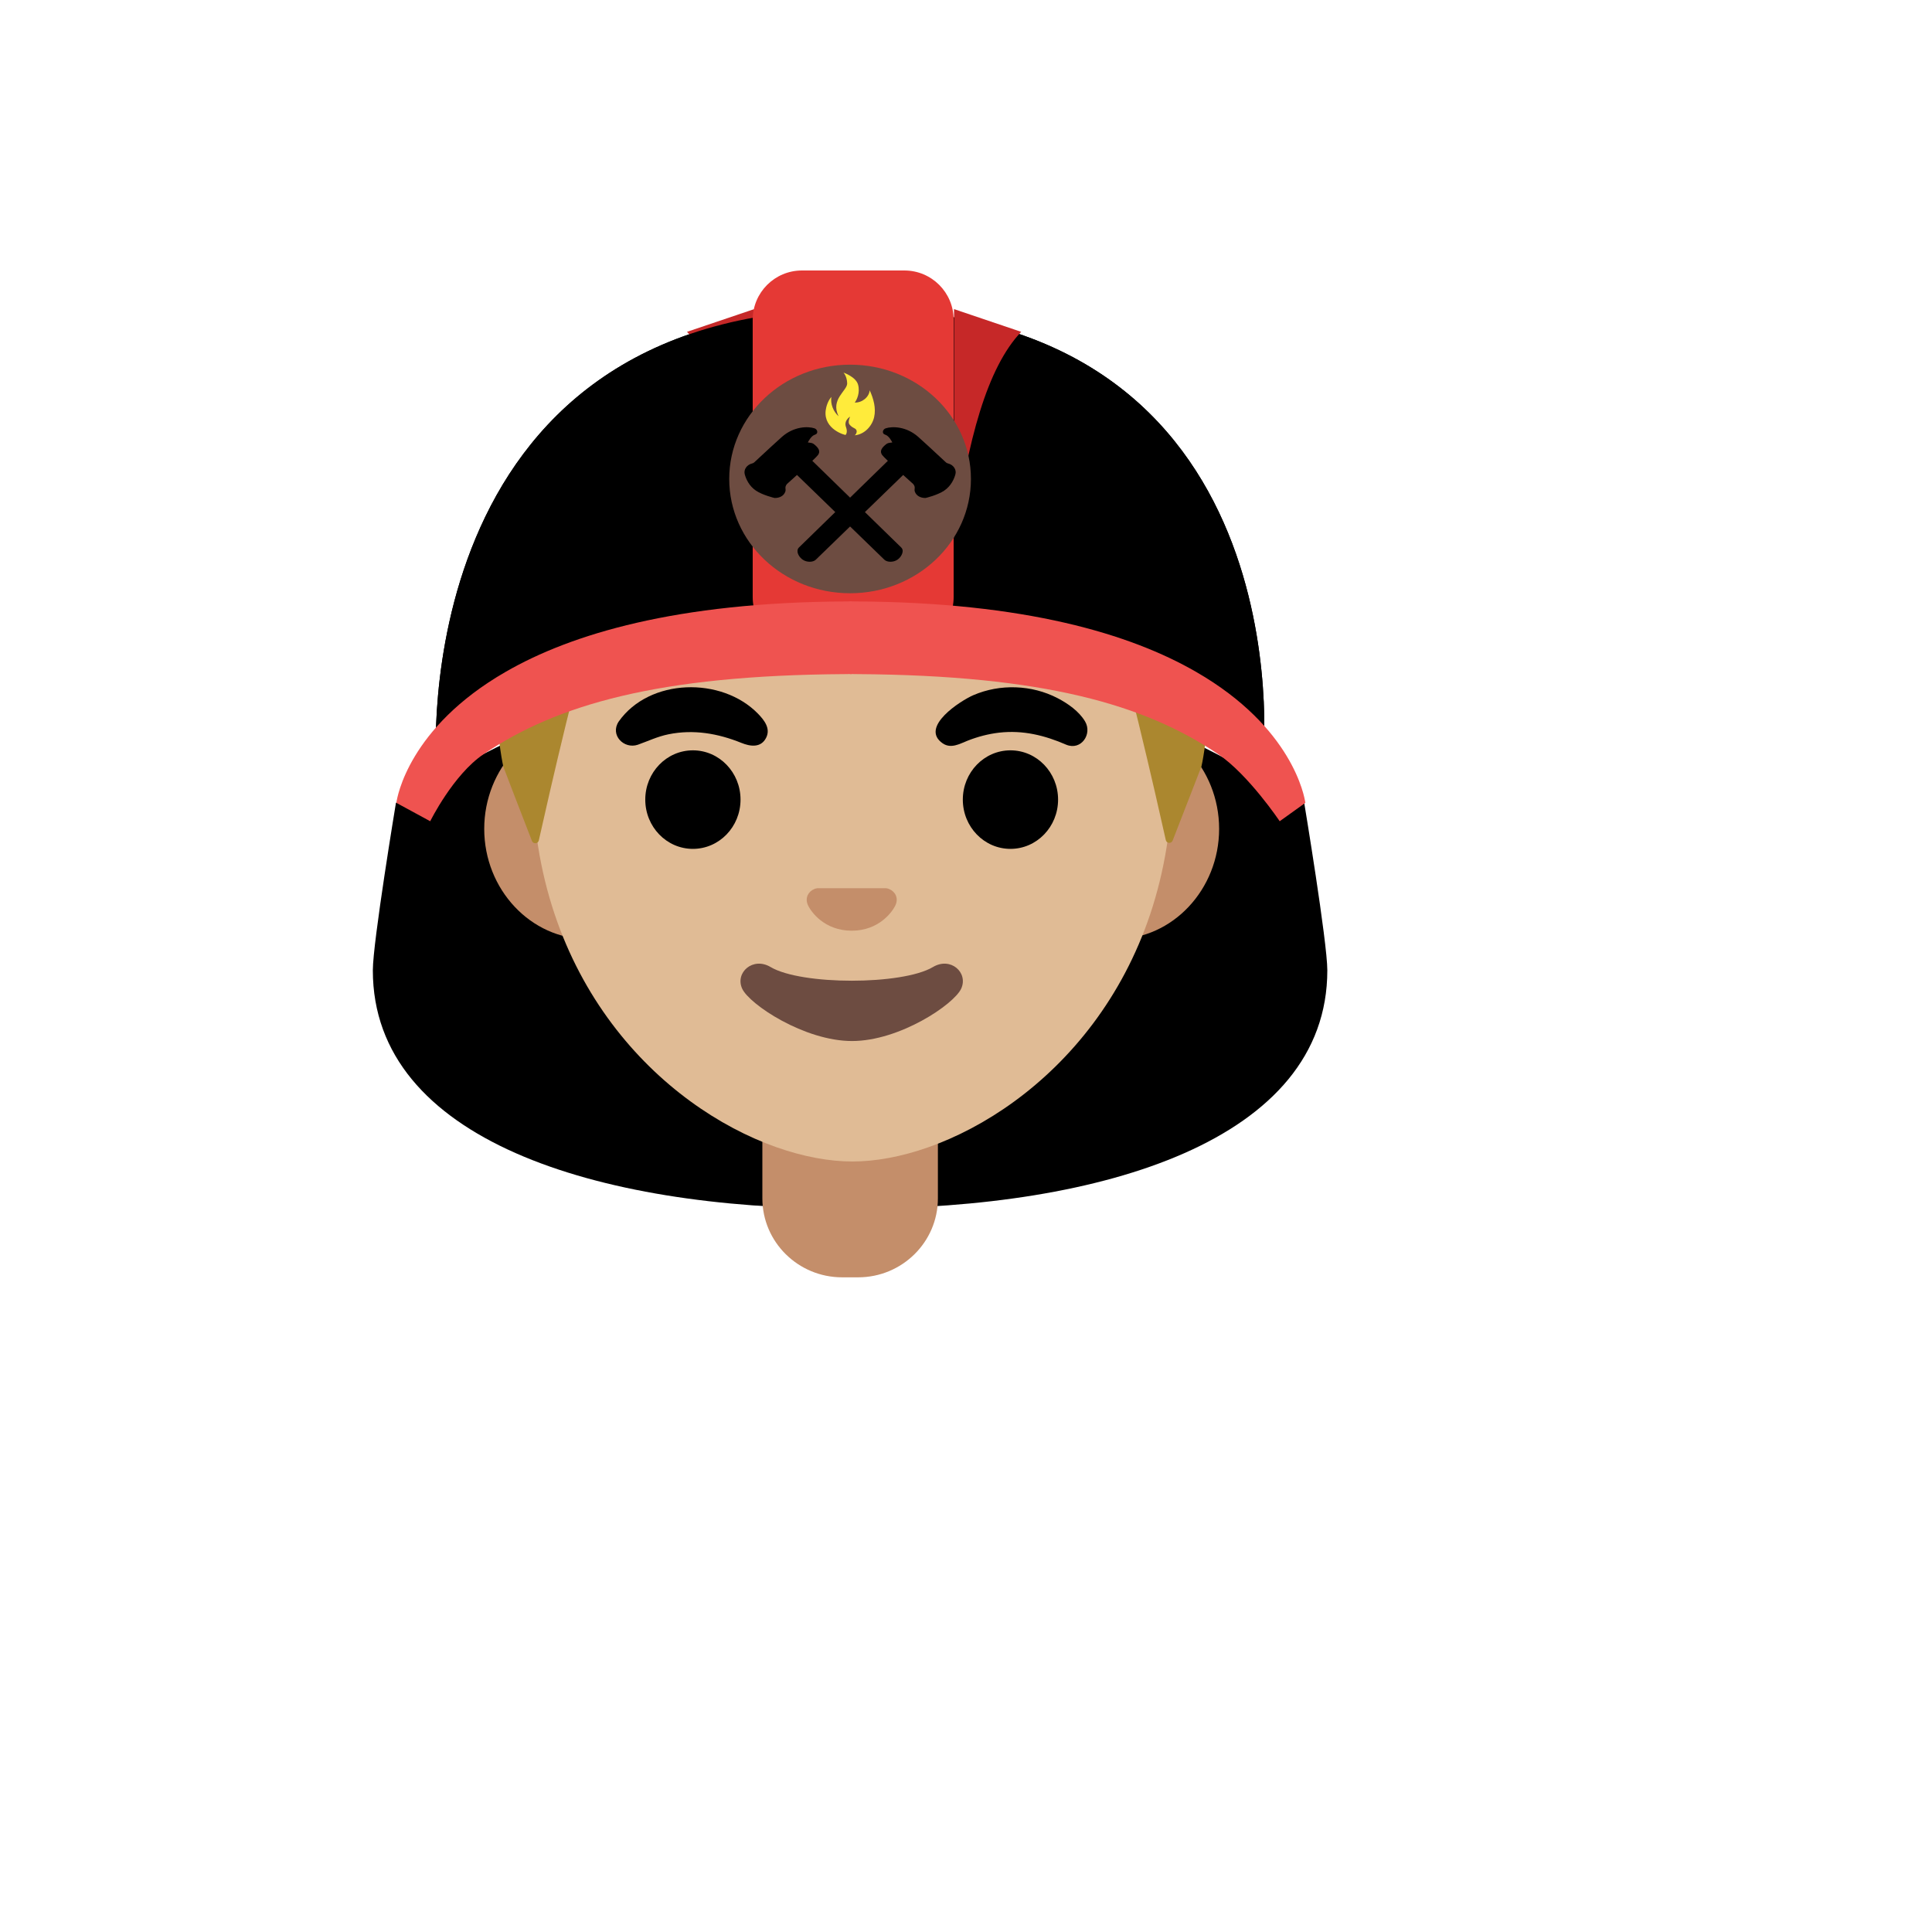 <svg xmlns="http://www.w3.org/2000/svg" version="1.1" xmlns:xlink="http://www.w3.org/1999/xlink" width="100%" height="100%" id="svgWorkerArea" viewBox="-25 -25 625 625" xmlns:idraw="https://idraw.muisca.co" style="background: white;"><defs id="defsdoc"><pattern id="patternBool" x="0" y="0" width="10" height="10" patternUnits="userSpaceOnUse" patternTransform="rotate(35)"><circle cx="5" cy="5" r="4" style="stroke: none;fill: #ff000070;"></circle></pattern></defs><g id="fileImp-350800075" class="cosito"><path id="pathImp-579760039" class="grouped" d="M396.794 234.702C396.794 234.702 396.794 234.577 396.794 234.577 396.825 234.639 396.919 234.764 396.919 234.764 396.919 234.764 404.388 279.768 404.388 288.894 404.388 343.898 331.694 365.963 252.281 365.994 252.281 365.994 252.281 193.073 252.281 193.073 312.474 193.448 346.321 207.387 368.729 218.982 379.23 224.42 396.794 234.702 396.794 234.702 396.794 234.702 396.794 234.702 396.794 234.702"></path><path id="pathImp-313566873" class="grouped" d="M103.207 234.702C103.207 234.702 103.207 234.577 103.207 234.577 103.175 234.639 103.082 234.764 103.082 234.764 103.082 234.764 95.612 279.768 95.612 288.894 95.612 343.898 168.306 365.963 247.719 365.994 247.719 365.994 247.719 193.073 247.719 193.073 187.526 193.448 153.679 207.387 131.271 218.982 120.77 224.42 103.207 234.702 103.207 234.702 103.207 234.702 103.207 234.702 103.207 234.702"></path><path id="pathImp-410536693" fill="url(#IconifyId17ecdb2904d178eab11344)" class="grouped" d="M363.416 200.949C371.604 209.856 385.73 222.107 387.949 233.796 391.481 252.422 391.543 281.206 391.543 286.863 391.543 314.74 368.604 332.741 338.945 345.367 294.285 364.369 244.031 332.46 244.031 285.612 244.031 285.612 244.031 243.39 244.031 243.39 244.031 183.635 321.1 155.258 362.478 199.918 362.478 199.918 363.416 200.949 363.416 200.949 363.416 200.949 363.416 200.949 363.416 200.949"></path><path id="pathImp-426300535" fill="url(#IconifyId17ecdb2904d178eab11345)" class="grouped" d="M137.553 200.949C129.365 209.856 117.177 222.107 114.958 233.796 111.426 252.422 110.864 279.768 110.864 285.425 110.864 313.302 132.365 332.741 162.055 345.367 206.715 364.369 256.969 332.46 256.969 285.612 256.969 285.612 256.969 243.39 256.969 243.39 256.969 183.635 179.9 155.258 138.522 199.918 138.178 200.261 137.866 200.605 137.553 200.949 137.553 200.949 137.553 200.949 137.553 200.949"></path><path id="pathImp-875651087" fill="url(#IconifyId17ecdb2904d178eab11346)" class="grouped" d="M250.438 350.024C250.438 350.024 250 350.024 250 350.024 169.837 350.118 87.487 372.213 87.487 428.124 87.487 428.124 87.487 437.5 87.487 437.5 87.487 437.5 412.514 437.5 412.514 437.5 412.514 437.5 412.514 428.124 412.514 428.124 412.514 375.401 330.944 350.024 250.438 350.024 250.438 350.024 250.438 350.024 250.438 350.024"></path><path id="pathImp-684779535" fill="#c48e6a" class="grouped" d="M250 331.491C250 331.491 221.623 331.491 221.623 331.491 221.623 331.491 221.623 362.681 221.623 362.681 221.623 376.776 233.186 388.215 247.437 388.215 247.437 388.215 252.594 388.215 252.594 388.215 266.845 388.215 278.409 376.776 278.409 362.681 278.409 362.681 278.409 331.491 278.409 331.491 278.409 331.491 250 331.491 250 331.491 250 331.491 250 331.491 250 331.491"></path><path id="pathImp-677032630" fill="url(#IconifyId17ecdb2904d178eab11347)" class="grouped" d="M343.758 437.469C343.758 437.469 343.758 418.405 343.758 418.405 343.758 414.124 340.288 410.654 336.007 410.654 336.007 410.654 256.251 410.654 256.251 410.654 256.251 410.654 256.251 394.84 256.251 394.84 256.251 394.84 298.004 375.526 298.004 375.526 307.224 371.276 313.724 362.275 315.224 351.774 315.224 351.774 320.506 314.177 320.506 314.177 320.506 314.177 271.689 341.867 271.689 341.867 259.032 349.43 250.719 362.775 249.125 377.683 249.125 377.683 248.594 377.683 248.594 377.683 247 362.775 238.687 349.399 226.029 341.867 226.029 341.867 179.463 312.302 179.463 312.302 179.463 312.302 183.151 350.712 183.151 350.712 184.213 361.775 190.87 371.401 200.527 375.87 200.527 375.87 241.999 395.028 241.999 395.028 241.999 395.028 241.999 410.591 241.999 410.591 241.999 410.591 163.993 410.591 163.993 410.591 159.712 410.591 156.242 414.061 156.242 418.342 156.242 418.342 156.242 437.406 156.242 437.406 156.242 437.406 343.758 437.469 343.758 437.469 343.758 437.469 343.758 437.469 343.758 437.469"></path><path id="pathImp-764118079" fill="#c48e6a" class="grouped" d="M335.913 207.481C335.913 207.481 165.118 207.481 165.118 207.481 146.71 207.481 131.647 223.545 131.647 243.14 131.647 262.735 146.71 278.799 165.118 278.799 165.118 278.799 335.913 278.799 335.913 278.799 354.321 278.799 369.385 262.735 369.385 243.14 369.385 223.545 354.321 207.481 335.913 207.481 335.913 207.481 335.913 207.481 335.913 207.481"></path><path id="pathImp-287273902" fill="#e0bb95" class="grouped" d="M250.75 100.003C196.996 100.003 147.21 139.975 147.21 224.732 147.21 292.8 189.37 333.085 226.061 346.086 234.811 349.18 243.25 350.743 250.75 350.743 258.188 350.743 266.595 349.211 275.283 346.149 312.036 333.21 354.29 292.925 354.29 224.763 354.321 139.975 304.505 100.003 250.75 100.003 250.75 100.003 250.75 100.003 250.75 100.003"></path><path id="pathImp-745599063" fill="#6d4c41" class="grouped" d="M276.815 287.831C266.877 293.738 234.218 293.738 224.279 287.831 218.56 284.425 212.716 289.644 215.091 294.832 217.435 299.926 235.218 311.771 250.625 311.771 266.033 311.771 283.597 299.926 285.941 294.832 288.316 289.644 282.534 284.425 276.815 287.831 276.815 287.831 276.815 287.831 276.815 287.831"></path><path id="pathImp-19330000" fill="#c48e6a" class="grouped" d="M262.595 262.579C262.251 262.454 261.939 262.36 261.595 262.329 261.595 262.329 239.468 262.329 239.468 262.329 239.124 262.36 238.78 262.454 238.468 262.579 236.468 263.392 235.374 265.454 236.311 267.673 237.249 269.892 241.656 276.08 250.531 276.08 259.407 276.08 263.814 269.861 264.751 267.673 265.689 265.454 264.595 263.392 262.595 262.579 262.595 262.579 262.595 262.579 262.595 262.579"></path><path id="pathImp-54922600" fill="#ab872f" class="grouped" d="M250.813 91.252C250.813 91.252 250.688 91.252 250.688 91.252 108.707 92.002 137.803 222.951 137.803 222.951 137.803 222.951 144.179 239.671 147.085 247.047 147.492 248.109 149.054 247.984 149.304 246.89 152.336 233.327 163.243 185.229 168.743 170.634 171.987 162.033 180.925 156.991 189.964 158.664 203.871 161.196 226.061 164.321 250.5 164.321 250.5 164.321 251 164.321 251 164.321 275.44 164.321 297.629 161.196 311.536 158.664 320.6 157.008 329.538 162.04 332.757 170.634 338.226 185.198 349.071 233.014 352.134 246.765 352.384 247.89 353.946 247.984 354.353 246.922 354.353 246.922 363.666 222.951 363.666 222.951 363.728 222.951 392.825 92.002 250.813 91.252 250.813 91.252 250.813 91.252 250.813 91.252"></path><stop offset="1" stop-color="#bfa055" id="stopImp-320607073" class="grouped"></stop><path id="pathImp-724240222" fill="url(#IconifyId17ecdb2904d178eab11348)" class="grouped" d="M363.728 222.951C363.728 222.951 392.825 92.002 250.813 91.252 250.813 91.252 250.75 91.252 250.75 91.252 250.75 91.252 250.688 91.252 250.688 91.252 248.469 91.252 246.312 91.315 244.187 91.409 239.968 91.596 235.874 91.909 231.936 92.377 231.936 92.377 231.811 92.377 231.811 92.377 231.53 92.409 231.28 92.471 230.999 92.502 111.489 107.535 137.803 222.951 137.803 222.951 137.803 222.951 147.117 246.953 147.117 246.953 147.523 248.015 149.054 247.922 149.304 246.797 152.367 233.077 163.243 185.198 168.743 170.634 171.987 162.033 180.925 156.991 189.964 158.664 203.871 161.196 226.061 164.321 250.5 164.321 250.5 164.321 251 164.321 251 164.321 275.44 164.321 297.629 161.196 311.536 158.664 320.6 157.008 329.538 162.04 332.757 170.634 338.257 185.26 349.165 233.452 352.196 246.953 352.446 248.047 353.978 248.172 354.384 247.109 357.322 239.733 363.728 222.951 363.728 222.951 363.728 222.951 363.728 222.951 363.728 222.951"></path><path id="ellipseImp-681361464" class="grouped" d="M183.745 233.671C183.745 224.864 190.639 217.732 199.152 217.732 207.665 217.732 214.56 224.864 214.56 233.671 214.56 242.476 207.665 249.609 199.152 249.609 190.639 249.609 183.745 242.476 183.745 233.671 183.745 233.671 183.745 233.671 183.745 233.671"></path><path id="ellipseImp-415921944" class="grouped" d="M286.472 233.671C286.472 224.864 293.367 217.732 301.879 217.732 310.392 217.732 317.287 224.864 317.287 233.671 317.287 242.476 310.392 249.609 301.879 249.609 293.367 249.609 286.472 242.476 286.472 233.671 286.472 233.671 286.472 233.671 286.472 233.671"></path><path id="pathImp-704974944" class="grouped" d="M175.15 208.418C185.088 194.323 208.465 193.855 220.185 205.856 222.216 207.95 224.373 210.637 222.842 213.669 221.154 217.013 217.685 216.482 214.841 215.325 207.246 212.262 199.402 210.887 191.245 212.544 187.714 213.262 184.682 214.731 181.338 215.919 176.838 217.45 172.244 212.762 175.15 208.418 175.15 208.418 175.15 208.418 175.15 208.418"></path><path id="pathImp-154731313" class="grouped" d="M319.943 215.919C312.974 212.887 305.911 211.137 298.223 212.012 294.723 212.419 291.285 213.325 288.034 214.606 285.44 215.638 282.659 217.294 279.971 215.482 272.314 210.2 285.878 201.605 289.878 199.887 298.504 196.167 308.786 196.511 317.131 200.855 320.443 202.574 324.038 205.074 326.006 208.356 328.444 212.45 324.756 217.888 319.943 215.919 319.943 215.919 319.943 215.919 319.943 215.919"></path><stop offset=".299" stop-color="#eb3e33" id="stopImp-553480520" class="grouped"></stop><stop offset=".998" stop-color="#c62828" id="stopImp-714818819" class="grouped"></stop><path id="pathImp-769349405" fill="url(#IconifyId17ecdb2904d178eab11349)" class="grouped" d="M251.281 75.001C105.144 75.001 116.145 222.982 116.145 222.982 116.145 222.982 154.305 188.573 252.094 188.573 349.883 188.573 383.668 219.794 383.668 219.794 383.668 219.794 397.419 75.001 251.281 75.001 251.281 75.001 251.281 75.001 251.281 75.001"></path><path id="IconifyId17ecdb2904d178eab11350" class="grouped" d="M251.281 75.001C105.144 75.001 116.145 222.982 116.145 222.982 116.145 222.982 154.305 188.573 252.094 188.573 349.883 188.573 383.668 219.794 383.668 219.794 383.668 219.794 397.419 75.001 251.281 75.001 251.281 75.001 251.281 75.001 251.281 75.001"></path><path id="pathImp-564408104" clip-path="url(#IconifyId17ecdb2904d178eab11351)" fill="#c62828" class="grouped" d="M197.246 82.345C197.246 82.345 218.966 75.001 218.966 75.001 218.966 75.001 218.966 149.226 218.966 149.226 214.56 117.129 208.247 93.94 197.246 82.345 197.246 82.345 197.246 82.345 197.246 82.345"></path><path id="IconifyId17ecdb2904d178eab11352" class="grouped" d="M251.281 75.001C105.144 75.001 116.145 222.982 116.145 222.982 116.145 222.982 154.305 188.573 252.094 188.573 349.883 188.573 383.668 219.794 383.668 219.794 383.668 219.794 397.419 75.001 251.281 75.001 251.281 75.001 251.281 75.001 251.281 75.001"></path><path id="pathImp-54119154" clip-path="url(#IconifyId17ecdb2904d178eab11353)" fill="#c62828" class="grouped" d="M305.348 82.345C305.348 82.345 283.628 75.001 283.628 75.001 283.628 75.001 283.628 149.226 283.628 149.226 288.034 117.129 294.348 93.94 305.348 82.345 305.348 82.345 305.348 82.345 305.348 82.345"></path><path id="pathImp-616201080" fill="#e53935" class="grouped" d="M267.564 184.073C267.564 184.073 234.436 184.073 234.436 184.073 225.623 184.073 218.497 176.947 218.497 168.134 218.497 168.134 218.497 78.439 218.497 78.439 218.497 69.626 225.623 62.5 234.436 62.5 234.436 62.5 267.564 62.5 267.564 62.5 276.377 62.5 283.503 69.626 283.503 78.439 283.503 78.439 283.503 168.134 283.503 168.134 283.503 176.947 276.377 184.073 267.564 184.073 267.564 184.073 267.564 184.073 267.564 184.073"></path><stop offset=".366" stop-color="#fee84f" id="stopImp-987943016" class="grouped"></stop><stop offset="1" stop-color="#fdd835" id="stopImp-962716658" class="grouped"></stop><path id="pathImp-569310875" fill="url(#IconifyId17ecdb2904d178eab11354)" class="grouped" d="M299.254 129.693C287.191 108.816 302.473 99.816 302.473 99.816 302.473 99.816 289.628 83.408 289.628 83.408 289.628 83.408 279.44 86.596 268.72 85.002 258.376 83.47 250.563 74.814 250.031 74.22 250.031 74.22 250.031 74.157 250.031 74.157 250.031 74.157 250 74.188 250 74.189 250 74.188 249.969 74.157 249.969 74.157 249.969 74.157 249.969 74.22 249.969 74.22 249.438 74.814 241.624 83.47 231.28 85.002 220.56 86.596 210.372 83.408 210.372 83.408 210.372 83.408 197.527 99.816 197.527 99.816 197.527 99.816 212.81 108.816 200.746 129.693 188.683 150.57 196.089 172.759 229.936 176.76 238.905 177.822 247.875 181.51 247.875 181.51 247.875 181.51 248.375 181.635 248.375 181.635 248.375 181.635 248.375 182.541 248.375 182.541 248.375 182.541 250 182.104 250 182.104 250 182.104 251.625 182.572 251.625 182.572 251.625 182.572 251.625 181.666 251.625 181.666 251.625 181.666 252.125 181.541 252.125 181.541 252.125 181.541 261.126 177.822 270.064 176.791 303.911 172.759 311.318 150.57 299.254 129.693 299.254 129.693 299.254 129.693 299.254 129.693"></path><path id="ellipseImp-986701441" fill="#6d4c41" class="grouped" d="M210.903 129.943C210.903 109.517 228.399 92.971 250 92.971 271.601 92.971 289.097 109.517 289.097 129.943 289.097 150.369 271.601 166.915 250 166.915 228.399 166.915 210.903 150.369 210.903 129.943 210.903 129.943 210.903 129.943 210.903 129.943"></path><path id="pathImp-720522446" fill="#ffeb3b" class="grouped" d="M246.281 109.66C244.531 108.066 243.625 105.691 243.937 103.41 242.781 104.754 242.249 106.566 242.093 107.879 241.437 113.91 248.437 115.817 248.562 115.692 248.781 115.411 249.219 114.661 248.688 113.192 247.875 111.004 250 109.785 250 109.785 250 109.785 249.188 111.535 249.781 112.285 250.719 113.473 251.563 113.41 251.969 114.004 252.406 114.629 251.906 115.598 251.469 115.817 254.625 115.567 257.126 112.848 257.782 109.942 258.438 107.035 257.594 104.003 256.344 101.253 256.157 103.472 253.875 105.316 251.5 105.222 252.188 104.378 253.282 102.034 252.594 99.472 251.906 96.909 247.875 95.534 247.875 95.534 247.875 95.534 249 96.69 249.062 99.034 249.062 101.441 243.562 104.16 246.281 109.66 246.281 109.66 246.281 109.66 246.281 109.66"></path><path id="pathImp-439410304" class="grouped" d="M266.564 152.132C266.564 152.132 235.53 121.88 235.53 121.88 235.53 121.88 229.936 125.849 229.936 125.849 229.936 125.849 261.063 156.039 261.063 156.039 261.501 156.476 262.251 156.727 263.032 156.727 263.845 156.727 264.689 156.508 265.345 156.039 266.251 155.414 266.908 154.351 267.002 153.445 267.07 152.963 266.908 152.477 266.564 152.132 266.564 152.132 266.564 152.132 266.564 152.132"></path><path id="pathImp-684873445" class="grouped" d="M238.155 118.567C237.718 118.255 236.843 118.192 236.343 118.13 236.436 117.942 237.374 115.973 238.687 115.598 239.78 115.286 239.499 113.91 238.499 113.567 236.311 112.848 231.78 112.942 227.967 116.317 227.53 116.692 221.81 121.911 218.966 124.599 218.779 124.755 218.56 124.88 218.247 124.943 216.56 125.38 215.497 126.943 215.935 128.474 216.341 129.943 217.31 132.225 219.56 133.725 221.685 135.162 225.529 136.1 225.623 136.1 227.217 136.1 228.592 135.412 229.061 134.006 229.342 133.162 228.686 132.662 229.592 131.568 229.592 131.568 238.718 123.442 239.624 122.192 240.53 120.942 239.78 119.786 238.155 118.567 238.155 118.567 238.155 118.567 238.155 118.567"></path><path id="pathImp-886684455" class="grouped" d="M233.436 152.132C233.436 152.132 264.47 121.88 264.47 121.88 264.47 121.88 270.064 125.849 270.064 125.849 270.064 125.849 238.937 156.039 238.937 156.039 238.499 156.476 237.749 156.727 236.968 156.727 236.155 156.727 235.311 156.508 234.655 156.039 233.749 155.414 233.061 154.351 232.999 153.445 232.936 152.789 233.186 152.382 233.436 152.132 233.436 152.132 233.436 152.132 233.436 152.132"></path><path id="pathImp-45312161" class="grouped" d="M261.845 118.567C262.282 118.255 263.157 118.192 263.658 118.13 263.564 117.942 262.626 115.973 261.313 115.598 260.22 115.286 260.501 113.91 261.501 113.567 263.689 112.848 268.22 112.942 272.033 116.317 272.471 116.692 278.19 121.911 281.034 124.599 281.221 124.755 281.44 124.88 281.753 124.943 283.44 125.38 284.503 126.943 284.065 128.474 283.659 129.943 282.659 132.225 280.44 133.725 278.315 135.162 274.471 136.1 274.377 136.1 272.815 136.1 271.408 135.412 270.939 134.006 270.658 133.162 271.314 132.662 270.408 131.568 270.408 131.568 261.282 123.442 260.376 122.192 259.47 120.942 260.22 119.786 261.845 118.567 261.845 118.567 261.845 118.567 261.845 118.567"></path><path id="pathImp-761216470" fill="#ef5350" class="grouped" d="M250.438 169.54C249.688 169.54 249 169.54 248.281 169.571 193.902 169.853 159.836 180.072 138.553 192.355 107.238 210.387 103.488 232.858 103.238 234.608 103.238 234.608 103.238 234.733 103.238 234.733 103.238 234.733 114.176 240.671 114.176 240.671 114.176 240.671 121.583 225.639 131.428 218.982 155.148 202.949 187.901 193.448 248.344 193.073 249.094 193.073 249.813 193.042 250.563 193.042 250.563 193.042 250.563 169.54 250.563 169.54 250.563 169.54 250.438 169.54 250.438 169.54 250.438 169.54 250.438 169.54 250.438 169.54"></path><path id="pathImp-64408397" fill="#ef5350" class="grouped" d="M250.063 169.54C250.813 169.54 251.5 169.54 252.219 169.571 306.599 169.853 340.664 180.072 361.947 192.355 393.262 210.387 397.012 232.858 397.262 234.608 397.262 234.608 397.262 234.733 397.262 234.733 397.262 234.733 388.98 240.671 388.98 240.671 388.98 240.671 378.917 225.639 369.104 218.982 345.383 202.949 312.63 193.448 252.188 193.073 251.438 193.073 250.719 193.042 249.938 193.042 249.938 193.042 249.938 169.54 249.938 169.54 249.938 169.54 250.063 169.54 250.063 169.54 250.063 169.54 250.063 169.54 250.063 169.54"></path></g></svg>